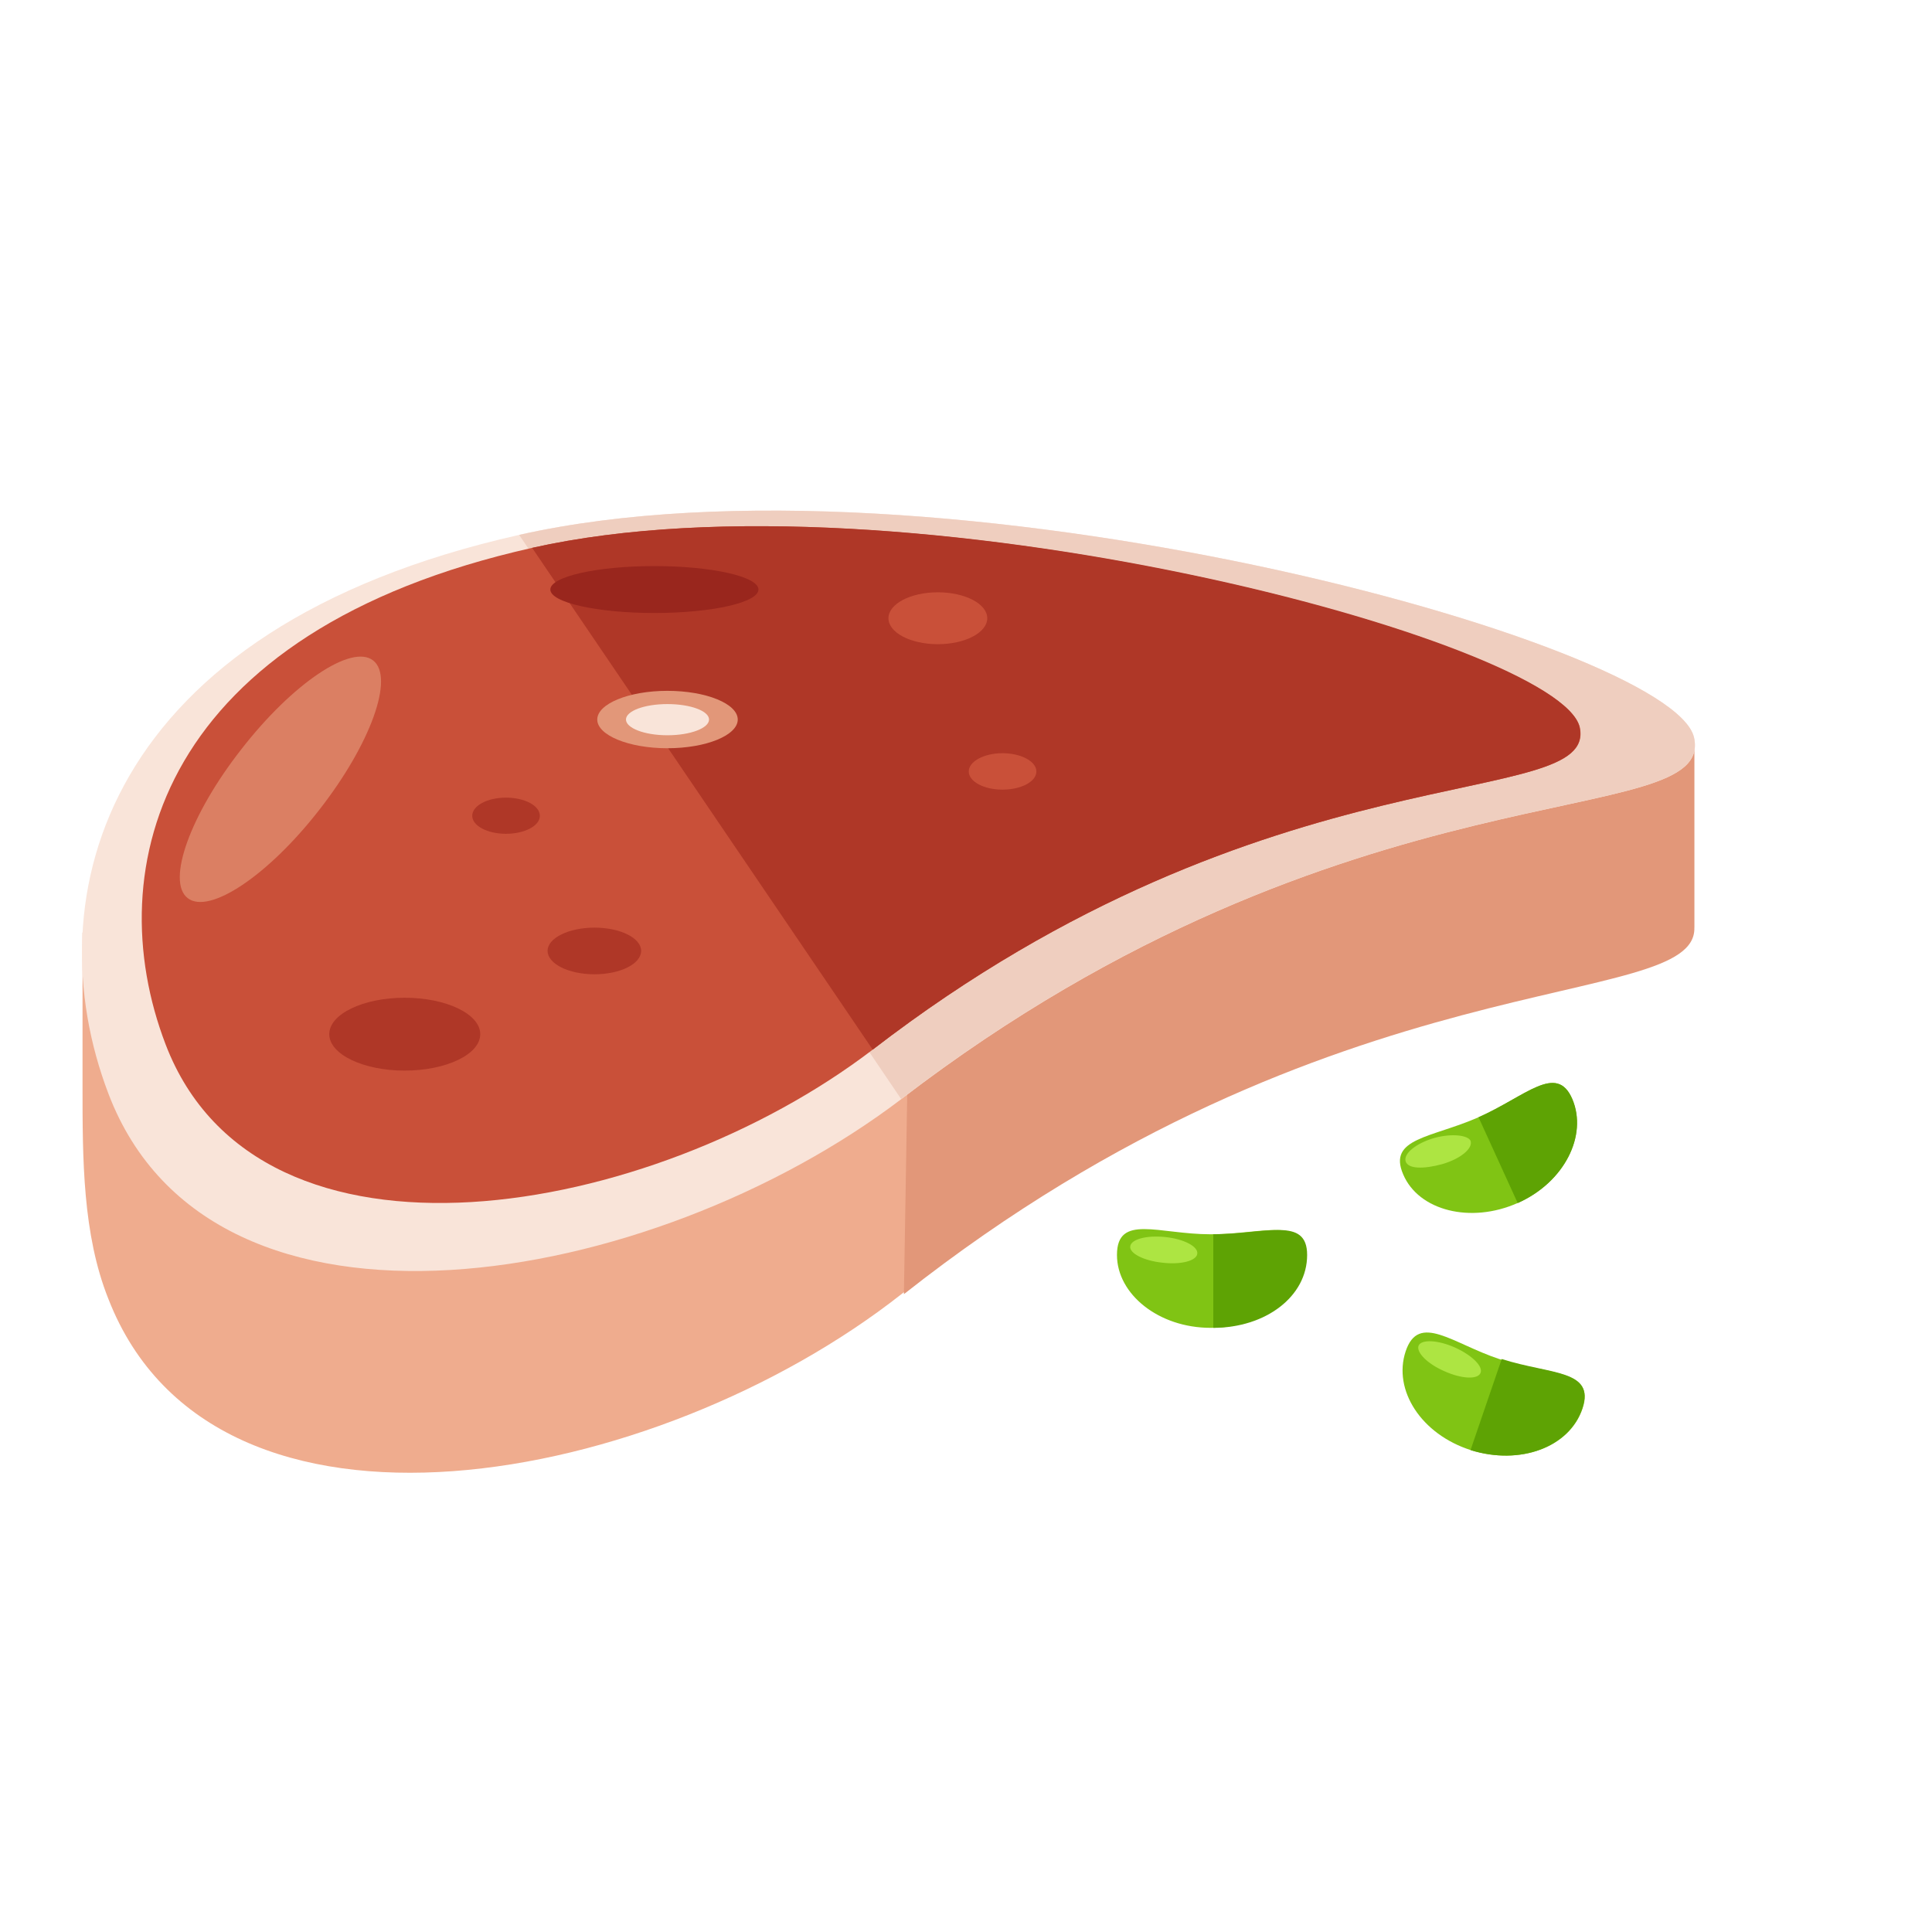 <svg width="7" height="7" viewBox="0 0 7 7" fill="none" xmlns="http://www.w3.org/2000/svg">
<g clip-path="url(#clip0_747_2550)">
<path d="M6.138 2.701L4.848 2.805C3.925 2.588 2.71 2.466 1.862 2.664C1.429 2.767 1.081 2.927 0.836 3.116L0.299 3.379V3.935C0.299 4.199 0.299 4.472 0.393 4.707C0.779 5.696 2.38 5.386 3.266 4.689C4.829 3.455 6.138 3.671 6.129 3.361H6.138V2.701Z" fill="#EFAC8E"/>
<path d="M3.275 4.689C4.839 3.455 6.148 3.671 6.139 3.361V2.701L4.848 2.805C3.925 2.588 4.151 2.202 3.313 2.409" fill="#E29779"/>
<path d="M6.138 2.673C6.214 3.022 4.886 2.739 3.266 3.982C2.361 4.67 0.77 4.952 0.393 3.963C0.12 3.248 0.374 2.277 1.881 1.938C3.388 1.599 6.063 2.325 6.138 2.673Z" fill="#F9E4D9"/>
<path d="M1.881 1.938C3.388 1.599 6.063 2.325 6.138 2.673C6.213 3.022 4.885 2.739 3.265 3.982" fill="#EFCEBF"/>
<path d="M5.724 2.635C5.79 2.946 4.603 2.692 3.162 3.803C2.361 4.415 0.939 4.67 0.6 3.784C0.355 3.144 0.581 2.287 1.928 1.985C3.266 1.684 5.649 2.324 5.724 2.635Z" fill="#C95039"/>
<path d="M1.928 1.985C3.275 1.684 5.658 2.324 5.723 2.635C5.789 2.946 4.603 2.692 3.162 3.803" fill="#AF3727"/>
<path d="M2.418 2.711C2.559 2.711 2.673 2.664 2.673 2.607C2.673 2.55 2.559 2.503 2.418 2.503C2.278 2.503 2.164 2.55 2.164 2.607C2.164 2.664 2.278 2.711 2.418 2.711Z" fill="#E29779"/>
<path d="M2.418 2.664C2.502 2.664 2.569 2.638 2.569 2.607C2.569 2.576 2.502 2.551 2.418 2.551C2.335 2.551 2.268 2.576 2.268 2.607C2.268 2.638 2.335 2.664 2.418 2.664Z" fill="#F9E4D9"/>
<path d="M1.157 2.934C1.343 2.696 1.43 2.454 1.352 2.393C1.274 2.332 1.06 2.476 0.875 2.714C0.689 2.951 0.602 3.194 0.68 3.254C0.758 3.315 0.972 3.172 1.157 2.934Z" fill="#DB7F63"/>
<path d="M2.154 3.53C2.248 3.53 2.323 3.492 2.323 3.445C2.323 3.399 2.248 3.361 2.154 3.361C2.06 3.361 1.984 3.399 1.984 3.445C1.984 3.492 2.06 3.53 2.154 3.53Z" fill="#AF3727"/>
<path d="M1.466 3.879C1.617 3.879 1.74 3.82 1.74 3.747C1.74 3.674 1.617 3.615 1.466 3.615C1.316 3.615 1.193 3.674 1.193 3.747C1.193 3.82 1.316 3.879 1.466 3.879Z" fill="#AF3727"/>
<path d="M1.833 3.021C1.901 3.021 1.956 2.992 1.956 2.956C1.956 2.919 1.901 2.89 1.833 2.89C1.766 2.89 1.711 2.919 1.711 2.956C1.711 2.992 1.766 3.021 1.833 3.021Z" fill="#AF3727"/>
<path d="M3.632 2.861C3.7 2.861 3.755 2.832 3.755 2.795C3.755 2.759 3.7 2.729 3.632 2.729C3.565 2.729 3.51 2.759 3.51 2.795C3.51 2.832 3.565 2.861 3.632 2.861Z" fill="#C95039"/>
<path d="M3.398 2.334C3.497 2.334 3.577 2.292 3.577 2.24C3.577 2.188 3.497 2.146 3.398 2.146C3.299 2.146 3.219 2.188 3.219 2.24C3.219 2.292 3.299 2.334 3.398 2.334Z" fill="#C95039"/>
<path d="M4.725 4.547C4.725 4.698 4.574 4.811 4.386 4.811C4.198 4.811 4.047 4.689 4.047 4.547C4.047 4.397 4.198 4.472 4.386 4.472C4.574 4.472 4.725 4.406 4.725 4.547Z" fill="#80C414"/>
<path d="M4.396 4.472C4.585 4.472 4.736 4.406 4.736 4.547C4.736 4.698 4.585 4.811 4.396 4.811" fill="#5EA304"/>
<path d="M4.338 4.542C4.341 4.516 4.289 4.489 4.222 4.482C4.154 4.475 4.098 4.49 4.095 4.516C4.092 4.541 4.144 4.568 4.212 4.575C4.279 4.583 4.336 4.568 4.338 4.542Z" fill="#ADE542"/>
<path d="M5.734 5.103C5.687 5.244 5.508 5.31 5.329 5.254C5.15 5.197 5.046 5.037 5.093 4.896C5.14 4.755 5.263 4.868 5.432 4.924C5.611 4.981 5.781 4.962 5.734 5.103Z" fill="#80C414"/>
<path d="M5.441 4.924C5.62 4.981 5.78 4.962 5.733 5.103C5.686 5.244 5.507 5.31 5.328 5.254" fill="#5EA304"/>
<path d="M5.364 4.975C5.375 4.951 5.333 4.91 5.271 4.882C5.21 4.855 5.151 4.852 5.14 4.875C5.13 4.899 5.171 4.941 5.233 4.968C5.295 4.996 5.353 4.999 5.364 4.975Z" fill="#ADE542"/>
<path d="M5.696 3.982C5.753 4.114 5.668 4.284 5.498 4.359C5.329 4.434 5.14 4.387 5.084 4.255C5.027 4.123 5.187 4.123 5.357 4.048C5.527 3.973 5.64 3.85 5.696 3.982Z" fill="#80C414"/>
<path d="M5.357 4.048C5.527 3.973 5.64 3.85 5.697 3.982C5.753 4.114 5.668 4.284 5.499 4.359" fill="#5EA304"/>
<path d="M5.328 4.133C5.338 4.161 5.291 4.199 5.225 4.218C5.159 4.236 5.102 4.236 5.093 4.208C5.084 4.18 5.131 4.142 5.197 4.123C5.263 4.105 5.319 4.114 5.328 4.133Z" fill="#ADE542"/>
<path d="M2.371 2.221C2.579 2.221 2.748 2.183 2.748 2.136C2.748 2.089 2.579 2.051 2.371 2.051C2.163 2.051 1.994 2.089 1.994 2.136C1.994 2.183 2.163 2.221 2.371 2.221Z" fill="#99261D"/>
</g>
<defs>
<clipPath id="clip0_747_2550">
<rect width="5.845" height="5.845" fill="white" transform="translate(0.297 0.633)"/>
</clipPath>
</defs>
</svg>
